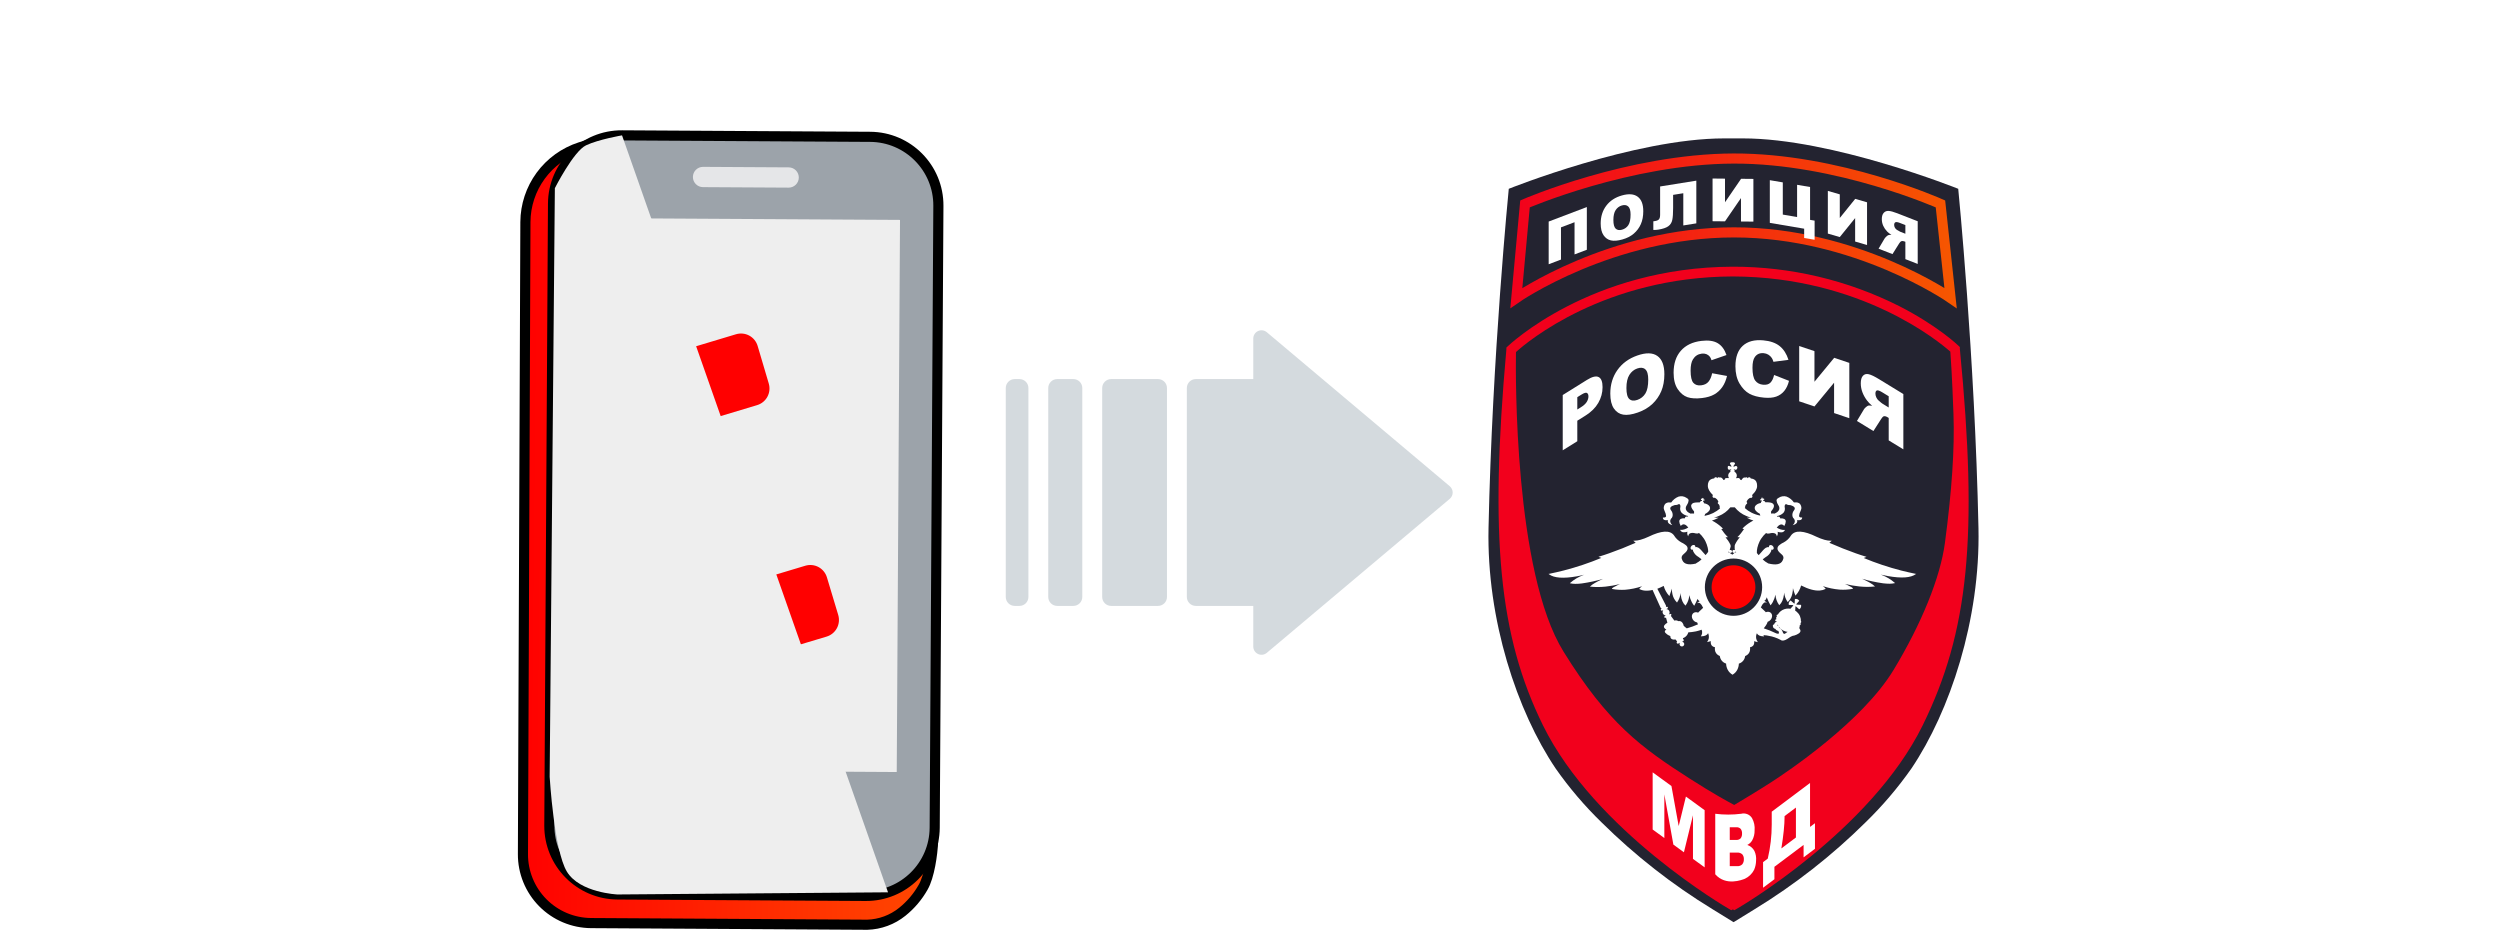 <svg width="741" height="276" viewBox="0 0 741 276" fill="none" xmlns="http://www.w3.org/2000/svg">
<path d="M741 0H0V276H741V0Z" fill="white"/>
<path d="M257.06 274.09L175.22 273.6C172.549 273.584 169.907 273.042 167.446 272.006C164.984 270.969 162.75 269.458 160.873 267.558C158.995 265.658 157.51 263.407 156.503 260.933C155.495 258.459 154.985 255.811 155 253.14L155.73 65.79C155.761 60.857 157.348 56.06 160.263 52.081C163.179 48.102 167.276 45.145 171.97 43.63L173.69 43.08L249.69 49.4C255.084 49.434 260.243 51.609 264.035 55.445C267.826 59.281 269.94 64.466 269.91 69.86L276.56 249.52C276.41 253.18 275.47 259.8 273.62 262.97C272.042 265.773 269.94 268.248 267.43 270.26C264.484 272.634 260.842 273.979 257.06 274.09V274.09Z" fill="url(#paint0_linear)" stroke="black" stroke-width="3" stroke-linecap="round" stroke-linejoin="round"/>
<path d="M257.919 40.557L184.38 40.121C173.147 40.054 163.986 49.106 163.92 60.34L162.826 244.656C162.759 255.89 171.812 265.05 183.045 265.117L256.584 265.553C267.817 265.62 276.977 256.567 277.044 245.334L278.138 61.017C278.204 49.784 269.152 40.624 257.919 40.557Z" fill="#9CA3AA" stroke="black" stroke-width="3" stroke-miterlimit="10"/>
<path d="M266.763 65.18L175.254 64.637L174.283 228.284L265.792 228.827L266.763 65.18Z" fill="#EEEEEE"/>
<path d="M219.9 256.66C225.506 256.66 230.05 252.116 230.05 246.51C230.05 240.904 225.506 236.36 219.9 236.36C214.295 236.36 209.75 240.904 209.75 246.51C209.75 252.116 214.295 256.66 219.9 256.66Z" fill="#E5E6E8"/>
<path d="M233.775 49.608L208.405 49.457C206.743 49.447 205.387 50.785 205.377 52.444C205.367 54.104 206.707 55.457 208.369 55.467L233.739 55.617C235.401 55.627 236.757 54.29 236.767 52.63C236.776 50.971 235.437 49.617 233.775 49.608Z" fill="#E5E6E8"/>
<path d="M210.62 124.22L224.41 120.08C225.718 119.687 226.815 118.791 227.462 117.589C228.109 116.387 228.252 114.977 227.86 113.67L224.56 102.52C224.367 101.873 224.048 101.271 223.621 100.747C223.195 100.224 222.669 99.789 222.075 99.469C221.481 99.149 220.829 98.948 220.158 98.88C219.486 98.811 218.807 98.876 218.16 99.07L205.72 102.81C202.078 103.91 198.947 106.272 196.889 109.471C194.831 112.671 193.981 116.5 194.49 120.27V120.27C197.499 142.384 203.933 163.895 213.56 184.03V184.03C215.212 187.46 218.032 190.189 221.514 191.727C224.996 193.265 228.913 193.51 232.56 192.42L245 188.69C246.308 188.297 247.405 187.401 248.052 186.199C248.699 184.997 248.842 183.587 248.45 182.28L245.1 171.13C244.907 170.483 244.588 169.881 244.161 169.357C243.735 168.834 243.21 168.399 242.615 168.079C242.021 167.759 241.369 167.558 240.697 167.49C240.026 167.421 239.347 167.486 238.7 167.68L224.91 171.82C218.328 156.557 213.533 140.584 210.62 124.22V124.22Z" fill="url(#paint1_linear)"/>
<path d="M586.42 156.52C585.34 105.64 580.42 55.96 580.42 55.96C580.42 55.96 543.18 41.01 516.56 41.02H511.07C484.43 41.02 447.2 55.96 447.2 55.96C447.2 55.96 442.28 105.64 441.2 156.52C440.62 183.68 449.68 210.87 461.1 227.79C465.133 233.541 469.7 238.898 474.74 243.79C484.65 253.59 495.664 262.208 507.56 269.47L513.32 273.02L513.84 273.33L514.35 273.02L520.11 269.47C532.006 262.196 543.019 253.568 552.93 243.76C557.964 238.865 562.528 233.508 566.56 227.76C577.94 210.87 587 183.68 586.42 156.52Z" fill="#232330"/>
<path d="M452.01 60.44L449.44 88.33C449.44 88.33 477.44 68.88 513.96 68.88C550.14 68.88 578.15 88.33 578.15 88.33L575.15 60.44C575.15 60.44 544.85 46.88 513.8 46.99C482.75 47.1 452.01 60.44 452.01 60.44Z" stroke="url(#paint2_linear)" stroke-width="3" stroke-miterlimit="10" stroke-linecap="round"/>
<path d="M470.341 74.025L466.693 75.411V65.863L462.674 67.39V76.938L459.027 78.324V65.668L470.341 61.369V74.025Z" fill="white"/>
<path d="M474.443 66.253C474.443 64.187 474.997 62.422 476.105 60.959C477.213 59.496 478.756 58.486 480.734 57.93C482.761 57.359 484.323 57.486 485.42 58.311C486.517 59.13 487.066 60.558 487.066 62.596C487.066 64.075 486.825 65.357 486.343 66.442C485.866 67.52 485.174 68.452 484.265 69.237C483.362 70.015 482.235 70.594 480.883 70.975C479.509 71.362 478.371 71.455 477.468 71.254C476.571 71.052 475.842 70.538 475.282 69.712C474.723 68.885 474.443 67.732 474.443 66.253ZM478.208 65.21C478.208 66.488 478.435 67.342 478.889 67.772C479.349 68.201 479.972 68.305 480.759 68.084C481.567 67.856 482.193 67.406 482.637 66.735C483.08 66.063 483.301 65.019 483.301 63.604C483.301 62.412 483.069 61.609 482.603 61.193C482.144 60.77 481.518 60.67 480.725 60.893C479.966 61.107 479.357 61.557 478.897 62.245C478.437 62.933 478.208 63.921 478.208 65.21Z" fill="white"/>
<path d="M502.791 66.203L498.929 66.823V57.275L495.912 57.759V61.652C495.912 63.252 495.827 64.443 495.656 65.224C495.491 65.999 495.099 66.611 494.48 67.061C493.866 67.511 492.872 67.846 491.496 68.067C491.076 68.134 490.593 68.165 490.047 68.161V65.597L490.627 65.504C491.15 65.42 491.519 65.246 491.735 64.981C491.951 64.71 492.059 64.264 492.059 63.643V55.269L502.791 53.548V66.203Z" fill="white"/>
<path d="M519.706 53.029V65.685L516.029 65.651V58.701L511.29 65.606L507.604 65.572V52.916L511.29 52.951V59.952L516.055 52.995L519.706 53.029Z" fill="white"/>
<path d="M537.851 71.068L534.753 70.542V67.788L524.574 66.059V53.404L528.421 54.057V63.605L532.659 64.325V54.777L536.506 55.43V65.168L537.851 65.396V71.068Z" fill="white"/>
<path d="M553.392 59.963V72.619L549.862 71.591V64.641L545.311 70.265L541.772 69.234V56.579L545.311 57.609V64.611L549.886 58.942L553.392 59.963Z" fill="white"/>
<path d="M568.41 78.236V65.58L562.338 63.212C561.212 62.773 560.351 62.541 559.756 62.516C559.161 62.491 558.681 62.689 558.316 63.111C557.952 63.527 557.77 64.138 557.77 64.944C557.77 65.646 557.909 66.307 558.188 66.928C558.467 67.543 558.85 68.104 559.338 68.611C559.649 68.934 560.075 69.267 560.617 69.611C560.182 69.597 559.866 69.629 559.668 69.707C559.534 69.758 559.338 69.903 559.081 70.142C558.829 70.384 558.66 70.58 558.574 70.73L556.812 73.712L560.93 75.318L562.877 72.21C563.123 71.805 563.343 71.566 563.536 71.492C563.799 71.398 564.097 71.417 564.429 71.546L564.751 71.672V76.808L568.41 78.236ZM564.751 69.281L563.215 68.681C563.048 68.617 562.727 68.434 562.249 68.132C562.008 67.987 561.81 67.777 561.654 67.503C561.504 67.232 561.429 66.958 561.429 66.681C561.429 66.273 561.55 66.006 561.791 65.882C562.032 65.757 562.485 65.825 563.15 66.084L564.751 66.708V69.281Z" fill="white"/>
<path d="M463.195 117.082L470.339 112.627C471.896 111.657 473.059 111.367 473.831 111.758C474.609 112.145 474.998 113.144 474.998 114.754C474.998 116.409 474.574 117.966 473.727 119.427C472.885 120.883 471.598 122.152 469.865 123.232L467.512 124.7V130.782L463.195 133.474V117.082ZM467.512 121.379L468.565 120.722C469.394 120.205 469.976 119.675 470.311 119.13C470.646 118.578 470.814 118.038 470.814 117.508C470.814 116.994 470.668 116.649 470.377 116.472C470.086 116.296 469.539 116.458 468.736 116.959L467.512 117.722V121.379Z" fill="white"/>
<path d="M477.292 116.67C477.292 113.994 477.995 111.664 479.402 109.679C480.809 107.694 482.767 106.261 485.278 105.38C487.853 104.476 489.836 104.514 491.229 105.494C492.621 106.466 493.318 108.271 493.318 110.91C493.318 112.826 493.012 114.506 492.4 115.951C491.795 117.386 490.916 118.649 489.762 119.739C488.616 120.82 487.184 121.662 485.468 122.264C483.724 122.877 482.279 123.09 481.132 122.903C479.993 122.715 479.068 122.107 478.357 121.082C477.647 120.057 477.292 118.586 477.292 116.67ZM482.071 115.015C482.071 116.67 482.359 117.758 482.936 118.278C483.52 118.796 484.311 118.88 485.31 118.529C486.337 118.169 487.132 117.536 487.694 116.63C488.257 115.724 488.538 114.355 488.538 112.521C488.538 110.978 488.243 109.956 487.652 109.455C487.068 108.944 486.274 108.866 485.268 109.219C484.304 109.557 483.531 110.19 482.947 111.118C482.363 112.046 482.071 113.345 482.071 115.015Z" fill="white"/>
<path d="M507.48 110.627L511.886 111.435C511.59 112.715 511.124 113.812 510.488 114.724C509.851 115.636 509.059 116.362 508.112 116.902C507.172 117.44 505.974 117.798 504.516 117.975C502.747 118.189 501.3 118.107 500.175 117.729C499.058 117.343 498.092 116.547 497.278 115.341C496.464 114.135 496.057 112.515 496.057 110.48C496.057 107.766 496.771 105.596 498.2 103.969C499.635 102.334 501.663 101.358 504.283 101.041C506.332 100.792 507.942 101.014 509.111 101.708C510.288 102.4 511.161 103.576 511.731 105.236L507.291 106.77C507.135 106.289 506.973 105.944 506.802 105.733C506.521 105.38 506.177 105.123 505.77 104.964C505.363 104.804 504.908 104.755 504.405 104.816C503.265 104.954 502.392 105.522 501.785 106.52C501.326 107.262 501.097 108.367 501.097 109.835C501.097 111.654 501.371 112.87 501.918 113.482C502.466 114.086 503.235 114.328 504.227 114.208C505.189 114.091 505.914 113.731 506.403 113.128C506.899 112.524 507.258 111.69 507.48 110.627Z" fill="white"/>
<path d="M525.84 111.141L530.261 112.88C529.964 114.099 529.497 115.096 528.858 115.874C528.22 116.651 527.425 117.21 526.475 117.549C525.532 117.889 524.329 117.993 522.867 117.862C521.092 117.702 519.641 117.314 518.512 116.698C517.391 116.075 516.422 115.075 515.606 113.697C514.789 112.319 514.381 110.612 514.381 108.577C514.381 105.864 515.097 103.845 516.53 102.52C517.97 101.189 520.005 100.641 522.633 100.878C524.689 101.063 526.304 101.626 527.477 102.566C528.658 103.507 529.534 104.868 530.105 106.649L525.651 107.244C525.495 106.73 525.332 106.35 525.161 106.104C524.879 105.691 524.533 105.361 524.125 105.116C523.717 104.87 523.26 104.725 522.755 104.68C521.612 104.577 520.736 104.96 520.127 105.83C519.667 106.474 519.437 107.53 519.437 108.999C519.437 110.818 519.711 112.091 520.261 112.819C520.81 113.539 521.582 113.944 522.577 114.034C523.542 114.121 524.27 113.914 524.76 113.414C525.257 112.915 525.617 112.157 525.84 111.141Z" fill="white"/>
<path d="M548.137 107.561V123.953L543.623 122.433V113.431L537.805 120.473L533.28 118.949V102.557L537.805 104.081V113.149L543.654 106.051L548.137 107.561Z" fill="white"/>
<path d="M564.153 133.188V116.795L556.951 112.39C555.616 111.573 554.595 111.083 553.89 110.919C553.184 110.756 552.615 110.907 552.182 111.373C551.75 111.832 551.534 112.583 551.534 113.626C551.534 114.536 551.699 115.423 552.03 116.289C552.36 117.147 552.815 117.958 553.394 118.722C553.762 119.209 554.268 119.734 554.91 120.299C554.395 120.185 554.02 120.157 553.785 120.214C553.626 120.251 553.394 120.396 553.088 120.649C552.789 120.906 552.589 121.123 552.487 121.299L550.399 124.773L555.282 127.761L557.59 124.164C557.883 123.694 558.144 123.432 558.373 123.379C558.684 123.316 559.037 123.405 559.431 123.646L559.813 123.88V130.533L564.153 133.188ZM559.813 120.782L557.991 119.668C557.794 119.547 557.412 119.239 556.846 118.744C556.56 118.502 556.325 118.186 556.141 117.798C555.963 117.413 555.873 117.042 555.873 116.684C555.873 116.155 556.017 115.836 556.303 115.728C556.589 115.619 557.126 115.806 557.915 116.289L559.813 117.45V120.782Z" fill="white"/>
<path d="M580.9 103.4V102.86L580.52 102.5C580.27 102.26 574.29 96.56 563.02 90.78C547.684 83.04 530.739 79.022 513.56 79.05C471.37 79.2 447.11 102.43 446.87 102.66L446.49 103.03V103.57C441.49 159.28 444.29 188.44 457.34 215C472.76 246.39 512.06 269.17 512.46 269.39L513.15 269.79L513.61 269.54L514.07 269.78L514.75 269.39C515.15 269.17 554.45 246.39 569.88 215C583.56 187.17 586.32 159.01 580.9 103.4ZM578.08 104.23C578.22 106.01 578.62 111.8 579.01 122.77C579.38 132.89 578.54 145.38 576.47 160.96C575.11 171.12 569.57 184.83 561.25 198.58C551.93 213.99 529.44 228.98 525.02 231.83C520.6 234.68 515.76 237.54 514.02 238.59C512.35 237.71 507.69 235.18 500.93 230.84C486.36 221.53 476.56 214.33 463.44 193.16C448.77 169.55 449.22 110.97 449.33 104.35C452.62 101.35 475.58 82.07 513.58 81.94C551.72 82.07 574.87 101.38 578.08 104.23Z" fill="url(#paint3_linear)"/>
<path d="M489.846 228.919L495.415 232.976L497.564 244.852L499.704 236.1L505.254 240.142V257.089L501.797 254.571V241.647L499.115 252.618L495.985 250.338L493.313 235.467V248.391L489.846 245.866V228.919Z" fill="white"/>
<path d="M567.863 170.1C567.141 169.959 566.419 169.813 565.697 169.629C564.975 169.445 564.253 169.295 563.526 169.111C559.734 168.133 556.015 166.89 552.398 165.389C552.62 165.314 552.837 165.224 553.054 165.13L553.238 165.031L553.049 164.989C552.549 164.833 552.049 164.669 551.558 164.518L550.053 164.004C547.509 163.1 544.89 162.063 542.214 160.89C542.411 160.745 542.599 160.588 542.776 160.419L542.917 160.254L542.724 160.283C542.072 160.276 541.424 160.181 540.798 160C539.988 159.77 539.199 159.472 538.439 159.11C534.585 157.225 532.068 157.078 530.888 158.667C530.356 159.558 529.593 160.289 528.679 160.782C528.494 160.858 528.314 160.948 528.141 161.051C527.964 161.153 527.795 161.27 527.636 161.399C527.502 161.481 527.375 161.576 527.259 161.682C527.031 161.879 526.882 162.152 526.839 162.45C526.815 162.756 526.902 163.06 527.084 163.307C527.717 164.292 529.184 164.574 528.392 166.091C527.863 167.293 526.428 167.589 524.073 166.996L524.031 166.958C523.975 166.912 523.915 166.871 523.852 166.836C523.473 166.639 523.121 166.395 522.804 166.11L522.615 165.931L522.469 165.785C522.744 165.541 523.037 165.319 523.347 165.121C524.04 164.748 524.595 164.161 524.928 163.448V163.448C524.978 163.369 525.008 163.278 525.015 163.185C525.021 163.091 525.004 162.997 524.965 162.911C525.091 162.957 525.226 162.968 525.357 162.944C525.404 162.934 525.45 162.918 525.494 162.897C525.534 162.874 525.571 162.846 525.602 162.812C525.659 162.75 525.7 162.674 525.721 162.592C525.743 162.51 525.744 162.424 525.725 162.341C525.688 162.142 525.587 161.961 525.437 161.823C525.342 161.722 525.223 161.646 525.092 161.6C524.96 161.554 524.82 161.54 524.682 161.559L524.545 161.607C524.504 161.63 524.467 161.66 524.437 161.696C524.372 161.77 524.327 161.86 524.307 161.957C524.287 162.053 524.293 162.153 524.324 162.247C524.182 162.106 524.026 162.148 523.852 162.195C523.815 162.203 523.779 162.212 523.743 162.224C523.191 162.341 522.625 163.01 522.063 163.675C521.814 163.982 521.549 164.276 521.27 164.556C521.075 164.354 520.895 164.138 520.732 163.91C520.71 163.381 520.761 162.852 520.883 162.337C521.042 161.669 521.275 161.021 521.577 160.405C521.638 160.278 521.709 160.151 521.789 160.019C521.87 159.887 521.94 159.769 522.021 159.647C522.427 159.031 522.913 158.47 523.465 157.979C523.603 158.101 523.781 158.166 523.965 158.163C524.3 158.16 524.633 158.106 524.951 158.003C525.33 157.923 525.724 157.956 526.084 158.097C526.219 158.162 526.337 158.258 526.428 158.377C526.52 158.495 526.583 158.633 526.612 158.78L526.669 159.006L526.759 158.789C526.856 158.613 526.917 158.42 526.937 158.22C526.957 158.02 526.937 157.818 526.877 157.626C527.271 157.765 527.691 157.819 528.108 157.786C528.294 157.77 528.472 157.707 528.627 157.604C528.782 157.501 528.909 157.361 528.996 157.197L529.09 157.028L528.925 157.084C528.528 157.096 528.132 157.039 527.754 156.914C527.356 156.778 526.976 156.595 526.622 156.368C526.751 156.255 526.871 156.132 526.98 156.001C527.219 155.708 527.553 155.509 527.924 155.44C528.086 155.434 528.247 155.466 528.394 155.534C528.541 155.602 528.669 155.704 528.769 155.831L528.821 155.958L528.901 155.812C529.141 155.434 529.279 155.001 529.302 154.554C529.305 154.393 529.259 154.235 529.171 154.1C529.082 153.964 528.956 153.859 528.807 153.796C528.445 153.643 528.047 153.597 527.66 153.664C527.664 153.568 527.64 153.472 527.592 153.389C527.543 153.305 527.472 153.237 527.386 153.193C527.171 153.1 526.931 153.078 526.702 153.132C526.702 153.075 526.702 153.014 526.702 152.962C527.412 152.846 528.07 152.517 528.59 152.02C528.787 151.799 528.927 151.533 528.997 151.246C529.067 150.958 529.065 150.658 528.991 150.371C528.941 150.158 528.954 149.936 529.029 149.73C529.097 149.58 529.22 149.462 529.373 149.401C529.59 149.536 529.83 149.63 530.081 149.679C530.168 149.695 530.257 149.704 530.345 149.707C530.429 149.712 530.512 149.712 530.595 149.707C531.895 150.055 532.277 150.578 531.742 151.276C531.557 151.498 531.42 151.757 531.339 152.035C531.258 152.313 531.234 152.604 531.27 152.891C531.288 152.996 531.315 153.098 531.35 153.198C531.39 153.299 531.436 153.398 531.487 153.494C531.629 153.611 531.746 153.754 531.832 153.915C531.918 154.077 531.971 154.254 531.988 154.437C531.979 154.823 531.82 155.192 531.544 155.464L531.355 155.68L531.624 155.586C531.738 155.547 531.85 155.501 531.959 155.449C532.228 155.341 532.459 155.153 532.62 154.912C532.68 154.8 532.715 154.676 532.721 154.549C532.728 154.422 532.706 154.295 532.658 154.177V154.177C532.711 154.182 532.765 154.182 532.818 154.177C533.122 154.233 533.434 154.207 533.724 154.102C533.836 154.055 533.934 153.981 534.009 153.886C534.084 153.792 534.134 153.679 534.154 153.56C534.156 153.534 534.156 153.507 534.154 153.48V153.386H534.059H533.814C533.413 153.348 533.262 153.169 533.243 152.915C533.282 152.454 533.412 152.006 533.625 151.596C533.766 151.305 533.869 150.998 533.932 150.682C533.96 150.178 533.791 149.683 533.46 149.302C533.277 149.146 533.062 149.032 532.831 148.966C532.6 148.9 532.357 148.885 532.12 148.92H531.714C531.178 148.144 530.424 147.542 529.548 147.191C529.168 147.073 528.767 147.04 528.373 147.095C527.979 147.15 527.602 147.29 527.268 147.507C527.177 147.55 527.093 147.605 527.018 147.672C526.876 147.73 526.757 147.832 526.676 147.962C526.596 148.092 526.558 148.245 526.57 148.397C526.624 148.842 526.786 149.267 527.042 149.636C527.117 149.752 527.186 149.871 527.249 149.994C527.417 150.314 527.452 150.686 527.349 151.031C527.191 151.396 526.922 151.703 526.579 151.907C526.395 152.03 526.201 152.139 525.999 152.232C525.704 152.185 525.404 152.177 525.107 152.208H524.942C524.947 152.131 524.947 152.054 524.942 151.978C524.942 151.864 524.942 151.737 524.942 151.591C525.136 151.368 525.314 151.132 525.475 150.885C525.661 150.618 525.776 150.308 525.81 149.985C525.817 149.857 525.794 149.729 525.743 149.612C525.692 149.494 525.615 149.39 525.518 149.306C525.47 149.262 525.418 149.225 525.362 149.193C525.301 149.151 525.236 149.114 525.168 149.085C525.091 149.054 525.012 149.027 524.932 149.005L524.847 148.981C524.711 148.953 524.564 148.925 524.404 148.906C524.021 148.867 523.636 148.858 523.252 148.878C523.219 148.78 523.165 148.692 523.092 148.619C523.031 148.556 522.957 148.506 522.876 148.473C522.795 148.44 522.708 148.424 522.62 148.426L522.568 148.209L522.846 148.143H522.922V148.063L522.87 147.832V147.752H522.795L522.488 147.851L522.422 147.573V147.497H522.346L522.11 147.549H522.035V147.625L522.096 147.898L521.822 147.964H521.747V148.039L521.799 148.275V148.35H521.879L522.153 148.289L522.205 148.529C522.166 148.552 522.131 148.581 522.101 148.614C522.039 148.676 521.99 148.749 521.957 148.83C521.923 148.911 521.907 148.998 521.907 149.085C521.57 149.132 521.243 149.236 520.94 149.391C520.775 149.473 520.624 149.58 520.492 149.707V149.707C520.429 149.766 520.372 149.83 520.322 149.9C520.264 149.974 520.214 150.053 520.171 150.136C520.1 150.323 520.078 150.525 520.106 150.724C520.134 150.922 520.212 151.11 520.331 151.271C520.66 151.692 521.086 152.028 521.572 152.251L521.596 152.321L521.634 152.411C521.681 152.552 521.728 152.689 521.761 152.816H521.714C520.841 152.652 519.995 152.37 519.198 151.978C518.448 151.606 517.754 151.13 517.136 150.564C517.197 150.51 517.246 150.442 517.278 150.366C517.306 150.294 517.306 150.213 517.278 150.14V150.206C517.28 150.192 517.28 150.178 517.278 150.164C517.273 150.113 517.265 150.063 517.254 150.013C517.317 149.951 517.366 149.875 517.396 149.792C517.396 149.754 517.396 149.726 517.419 149.693C517.463 149.626 517.512 149.563 517.566 149.504C517.566 149.504 517.566 149.504 517.589 149.481C517.943 149.222 517.971 149.01 517.674 148.807C517.737 148.55 517.86 148.311 518.033 148.11C518.067 148.063 518.107 148.02 518.151 147.983C518.329 147.806 518.533 147.657 518.755 147.54C518.816 147.578 518.886 147.597 518.958 147.596C519.021 147.596 519.083 147.582 519.14 147.557C519.198 147.532 519.25 147.496 519.293 147.45C519.382 147.356 519.431 147.231 519.43 147.102C519.431 147.038 519.42 146.975 519.397 146.916C519.373 146.857 519.338 146.803 519.293 146.758V146.758C519.577 146.487 519.84 146.196 520.081 145.886C520.331 145.566 520.528 145.208 520.666 144.826C520.711 144.705 520.746 144.581 520.77 144.454C520.792 144.335 520.805 144.213 520.808 144.092V144.092C520.841 143.069 520.51 142.396 519.817 142.052C519.676 141.985 519.529 141.931 519.378 141.892C519.222 141.855 519.065 141.83 518.906 141.816C518.906 141.816 518.906 141.793 518.906 141.783C518.872 141.669 518.796 141.571 518.694 141.51C518.58 141.461 518.454 141.451 518.335 141.482C518.291 141.488 518.248 141.5 518.207 141.519C518.189 141.524 518.174 141.536 518.165 141.552L518.028 141.769C518.007 141.704 517.972 141.644 517.924 141.595C517.883 141.554 517.835 141.522 517.781 141.5C517.728 141.478 517.671 141.467 517.613 141.468C517.508 141.467 517.405 141.503 517.325 141.571C517.296 141.553 517.264 141.542 517.231 141.538C517.123 141.511 517.01 141.513 516.903 141.544C516.796 141.574 516.699 141.633 516.622 141.713C516.433 141.887 516.274 142.091 516.15 142.316C515.971 142.221 515.593 142.174 515.768 141.981C515.248 141.453 515.178 141.76 514.531 141.736C514.642 141.591 514.72 141.424 514.761 141.247C514.801 141.069 514.803 140.885 514.767 140.706C514.73 140.528 514.655 140.359 514.548 140.212C514.441 140.064 514.303 139.942 514.144 139.852H514.121C513.984 139.781 514.319 139.569 514.055 139.296C513.583 138.825 513.984 139.145 514.333 139.23C515.14 139.437 515.343 137.473 513.861 138.363C513.573 137.93 514.607 137.562 514.125 137.134C513.94 137.016 513.717 136.974 513.502 137.016C513.287 136.98 513.066 137.022 512.879 137.134C512.554 137.421 512.964 137.732 513.087 137.953C513.663 139.013 512.011 137.317 512.101 138.594C512.101 139.437 512.691 139.305 513.219 138.98C513.068 139.239 512.629 139.498 512.95 139.824C512.785 139.906 512.639 140.023 512.523 140.167C512.407 140.311 512.324 140.478 512.279 140.657C512.234 140.836 512.229 141.023 512.263 141.204C512.297 141.386 512.371 141.558 512.478 141.708C512.478 141.708 510.926 141.59 511.332 142.061L510.86 142.301C510.734 142.078 510.575 141.874 510.388 141.698C510.311 141.618 510.214 141.559 510.107 141.528C510 141.496 509.887 141.494 509.779 141.519L509.685 141.557C509.605 141.487 509.503 141.449 509.397 141.449C509.338 141.449 509.281 141.46 509.227 141.483C509.174 141.505 509.125 141.539 509.085 141.581C509.034 141.627 508.998 141.688 508.981 141.755L508.844 141.538C508.835 141.521 508.82 141.508 508.802 141.501L508.675 141.468C508.555 141.438 508.429 141.447 508.316 141.496C508.264 141.524 508.219 141.563 508.183 141.609C508.146 141.655 508.119 141.708 508.104 141.764C508.104 141.764 508.104 141.788 508.104 141.802C507.945 141.819 507.787 141.844 507.632 141.877C507.481 141.917 507.334 141.971 507.193 142.038C506.499 142.377 506.173 143.055 506.202 144.073C506.206 144.195 506.221 144.316 506.244 144.435C506.268 144.56 506.302 144.683 506.343 144.803C506.486 145.183 506.683 145.54 506.928 145.863C507.168 146.175 507.432 146.468 507.717 146.739C507.631 146.833 507.584 146.956 507.584 147.083C507.584 147.21 507.631 147.333 507.717 147.427C507.758 147.474 507.81 147.512 507.868 147.537C507.926 147.562 507.989 147.574 508.052 147.573C508.124 147.575 508.196 147.557 508.259 147.521C508.479 147.641 508.682 147.788 508.863 147.959L508.981 148.091C509.152 148.293 509.273 148.531 509.335 148.788C509.038 148.981 509.062 149.208 509.42 149.462L509.444 149.485C509.496 149.544 509.545 149.605 509.59 149.669C509.586 149.704 509.586 149.738 509.59 149.773C509.62 149.855 509.666 149.931 509.727 149.994C509.727 150.041 509.727 150.093 509.703 150.145C509.68 150.197 509.703 150.173 509.703 150.187V150.22C509.688 150.257 509.68 150.296 509.68 150.336C509.68 150.375 509.688 150.415 509.703 150.451C509.734 150.527 509.783 150.595 509.845 150.649C509.229 151.214 508.536 151.69 507.787 152.062C506.989 152.453 506.141 152.735 505.267 152.901H505.22C505.263 152.774 505.3 152.637 505.348 152.496L505.385 152.401V152.331C505.871 152.109 506.296 151.775 506.626 151.356C506.747 151.194 506.824 151.005 506.852 150.806C506.88 150.607 506.858 150.404 506.787 150.216V150.216C506.744 150.134 506.695 150.055 506.641 149.98C506.588 149.913 506.531 149.848 506.471 149.787V149.787C506.34 149.658 506.19 149.55 506.027 149.467C505.72 149.317 505.392 149.216 505.055 149.165C505.053 148.989 504.984 148.821 504.861 148.694C504.829 148.662 504.795 148.632 504.758 148.605L504.81 148.364L505.088 148.43H505.163V148.355L505.215 148.119V148.044H505.14L504.866 147.978L504.928 147.705V147.629H504.852L504.616 147.578H504.541V147.653L504.555 147.851L504.276 147.785H504.201V147.86L504.149 148.096V148.171H504.229L504.503 148.237L504.451 148.454C504.274 148.454 504.105 148.523 503.979 148.647C503.905 148.717 503.85 148.804 503.819 148.901C503.433 148.883 503.046 148.894 502.662 148.934V148.934C502.512 148.946 502.364 148.971 502.219 149.01V149.01H502.134C502.053 149.031 501.975 149.058 501.898 149.09C501.829 149.117 501.764 149.154 501.704 149.198C501.649 149.23 501.597 149.266 501.549 149.306C501.451 149.39 501.374 149.496 501.323 149.614C501.272 149.733 501.249 149.861 501.256 149.99C501.292 150.312 501.407 150.621 501.591 150.889C501.751 151.136 501.929 151.371 502.124 151.591C502.124 151.733 502.124 151.864 502.124 151.978C502.124 152.091 502.124 152.142 502.124 152.213H501.959C501.662 152.188 501.363 152.196 501.067 152.237C500.866 152.144 500.672 152.037 500.487 151.916C500.14 151.715 499.87 151.405 499.717 151.035C499.665 150.865 499.646 150.685 499.664 150.507C499.681 150.329 499.733 150.157 499.817 149.999C499.879 149.876 499.948 149.756 500.024 149.641C500.286 149.277 500.448 148.852 500.496 148.407C500.508 148.254 500.472 148.101 500.391 147.971C500.31 147.84 500.19 147.739 500.048 147.681C499.972 147.616 499.888 147.56 499.798 147.516C499.464 147.3 499.087 147.159 498.693 147.104C498.299 147.05 497.898 147.083 497.518 147.201C496.639 147.547 495.884 148.15 495.352 148.93H494.946C494.709 148.894 494.466 148.909 494.235 148.975C494.004 149.041 493.789 149.156 493.606 149.311C493.44 149.498 493.313 149.716 493.232 149.952C493.151 150.188 493.118 150.438 493.134 150.687C493.197 151.003 493.3 151.31 493.441 151.601C493.653 152.012 493.782 152.459 493.823 152.92C493.823 153.174 493.658 153.358 493.252 153.391H493.229C493.145 153.4 493.062 153.4 492.978 153.391H492.884V153.485C492.886 153.51 492.886 153.535 492.884 153.56C492.902 153.681 492.952 153.794 493.027 153.89C493.102 153.986 493.201 154.06 493.313 154.107C493.603 154.212 493.916 154.238 494.22 154.182C494.274 154.179 494.327 154.171 494.38 154.159V154.159C494.334 154.276 494.313 154.402 494.32 154.528C494.326 154.654 494.36 154.777 494.418 154.889C494.574 155.136 494.805 155.326 495.079 155.431C495.187 155.482 495.299 155.526 495.414 155.562L495.683 155.657L495.494 155.44C495.221 155.168 495.062 154.802 495.05 154.418C495.087 154.051 495.267 153.712 495.55 153.476C495.602 153.379 495.648 153.28 495.687 153.179C495.723 153.079 495.75 152.977 495.768 152.873C495.804 152.585 495.781 152.294 495.7 152.016C495.619 151.738 495.481 151.479 495.296 151.257C494.764 150.56 495.146 150.035 496.442 149.683C496.526 149.691 496.609 149.691 496.692 149.683C496.781 149.681 496.87 149.671 496.957 149.655C497.208 149.608 497.448 149.513 497.665 149.377C497.818 149.439 497.941 149.557 498.009 149.707C498.081 149.911 498.095 150.132 498.047 150.343C497.971 150.63 497.968 150.932 498.038 151.22C498.108 151.509 498.249 151.776 498.448 151.996C498.966 152.495 499.625 152.824 500.336 152.939C500.331 152.995 500.331 153.052 500.336 153.108C500.107 153.056 499.868 153.076 499.651 153.165C499.566 153.21 499.495 153.278 499.447 153.361C499.398 153.444 499.374 153.539 499.378 153.636C498.99 153.57 498.592 153.618 498.231 153.772V153.772C498.082 153.835 497.955 153.941 497.867 154.076C497.779 154.211 497.733 154.37 497.735 154.531C497.757 154.978 497.895 155.411 498.137 155.789L498.217 155.935L498.269 155.807C498.369 155.681 498.498 155.579 498.644 155.51C498.791 155.441 498.952 155.408 499.113 155.412C499.485 155.483 499.819 155.683 500.057 155.977C500.166 156.11 500.286 156.233 500.416 156.344C500.064 156.575 499.683 156.758 499.283 156.891C498.907 157.017 498.51 157.075 498.113 157.061L497.948 156.999L498.042 157.169C498.128 157.334 498.255 157.475 498.41 157.579C498.565 157.682 498.744 157.746 498.929 157.762C499.347 157.801 499.768 157.745 500.161 157.598C500.101 157.79 500.081 157.993 500.101 158.194C500.121 158.394 500.182 158.589 500.279 158.766L500.369 158.983L500.425 158.752C500.455 158.606 500.519 158.469 500.61 158.351C500.702 158.233 500.82 158.138 500.954 158.073C501.315 157.934 501.708 157.902 502.087 157.979C502.405 158.083 502.738 158.137 503.073 158.139C503.257 158.144 503.436 158.079 503.573 157.956C504.129 158.447 504.618 159.009 505.027 159.628L505.258 160.005C505.336 160.13 505.407 160.258 505.47 160.391C505.773 161.005 506.006 161.652 506.164 162.318C506.257 162.709 506.307 163.108 506.315 163.51C506.244 163.632 506.169 163.755 506.088 163.872C505.922 164.106 505.737 164.327 505.536 164.532C505.257 164.254 504.992 163.961 504.743 163.656C504.182 162.987 503.611 162.318 503.063 162.2C503.026 162.196 502.99 162.186 502.955 162.172C502.776 162.125 502.615 162.087 502.483 162.224C502.514 162.13 502.521 162.03 502.501 161.933C502.481 161.836 502.436 161.746 502.37 161.672C502.337 161.64 502.3 161.612 502.261 161.588C502.219 161.563 502.173 161.547 502.124 161.541C501.986 161.52 501.846 161.533 501.714 161.579C501.583 161.625 501.464 161.703 501.369 161.804C501.221 161.94 501.12 162.12 501.081 162.318C501.063 162.4 501.065 162.486 501.086 162.568C501.107 162.65 501.148 162.726 501.204 162.789C501.236 162.824 501.272 162.854 501.313 162.878C501.355 162.903 501.401 162.919 501.449 162.926C501.581 162.955 501.718 162.942 501.841 162.888C501.733 163.053 501.803 163.236 501.879 163.43C502.215 164.139 502.769 164.723 503.46 165.097C503.768 165.299 504.062 165.522 504.338 165.766C504.29 165.818 504.239 165.865 504.191 165.912C504.144 165.959 504.069 166.035 504.003 166.087C503.685 166.372 503.333 166.617 502.955 166.817V166.817L502.776 166.939L502.653 167.048C500.487 167.542 499.151 167.212 498.656 166.072C497.863 164.556 499.331 164.273 499.963 163.288C500.143 163.042 500.23 162.74 500.208 162.436C500.166 162.137 500.017 161.864 499.788 161.668C499.671 161.562 499.544 161.465 499.411 161.38C499.247 161.253 499.074 161.14 498.892 161.041C498.719 160.938 498.539 160.847 498.354 160.768C497.441 160.273 496.678 159.543 496.145 158.653C494.965 157.083 492.448 157.232 488.594 159.1C487.833 159.461 487.044 159.759 486.235 159.991C485.609 160.172 484.961 160.266 484.309 160.269L484.116 160.24L484.257 160.405C484.434 160.574 484.622 160.731 484.819 160.876C482.145 162.054 479.532 163.09 476.98 163.985C476.475 164.169 475.97 164.339 475.475 164.499C474.979 164.659 474.489 164.829 473.984 164.97L473.795 165.008L473.979 165.111C474.196 165.201 474.413 165.29 474.635 165.366C471.018 166.866 467.299 168.11 463.507 169.087C462.775 169.276 462.053 169.45 461.336 169.61C460.619 169.77 459.892 169.921 459.17 170.081L459 170.105L459.132 170.218C460.617 171.327 463.361 171.529 467.362 170.826C468.051 170.698 468.778 170.552 469.547 170.355L469.26 170.468C467.849 170.994 466.546 171.771 465.413 172.762L465.31 172.861L465.451 172.898C465.935 173.005 466.428 173.057 466.924 173.054C467.577 173.058 468.23 173.016 468.877 172.927C470.985 172.627 473.068 172.179 475.111 171.584C473.205 172.441 471.957 173.17 471.369 173.77L471.256 173.883H471.412C472.134 173.964 472.86 174.002 473.587 173.996C474.337 173.996 475.111 173.949 475.914 173.869C477.345 173.714 478.764 173.464 480.161 173.12L479.514 173.407C478.377 173.93 477.792 174.298 477.783 174.5V174.571H477.844C478.467 174.693 479.098 174.77 479.732 174.802C480.395 174.842 481.06 174.842 481.723 174.802C483.422 174.658 485.097 174.308 486.711 173.761C486.413 173.968 486.143 174.213 485.909 174.491L485.848 174.561L485.933 174.604C486.177 174.736 486.437 174.839 486.707 174.91C486.985 174.99 487.272 175.04 487.561 175.061C488.32 175.116 489.084 175.048 489.821 174.858L492.181 180.082C492.212 180.149 492.257 180.208 492.312 180.257C492.367 180.305 492.432 180.342 492.502 180.365H492.573L492.473 180.412C492.39 180.454 492.321 180.52 492.275 180.601C492.257 180.639 492.247 180.681 492.247 180.723C492.247 180.766 492.257 180.807 492.275 180.846C492.295 180.884 492.324 180.916 492.359 180.941C492.395 180.966 492.436 180.981 492.478 180.987C492.57 181.005 492.665 180.99 492.747 180.945L492.993 180.832C492.934 180.914 492.885 181.002 492.846 181.095C492.797 181.219 492.776 181.352 492.782 181.486C492.789 181.619 492.823 181.749 492.884 181.868C492.941 181.988 493.023 182.096 493.124 182.183C493.224 182.271 493.342 182.337 493.469 182.377C493.566 182.406 493.666 182.423 493.767 182.428L493.521 182.546C493.438 182.588 493.369 182.654 493.323 182.735C493.3 182.771 493.287 182.813 493.285 182.856C493.283 182.898 493.292 182.941 493.311 182.98C493.33 183.018 493.358 183.051 493.393 183.076C493.428 183.101 493.469 183.116 493.512 183.121C493.604 183.139 493.699 183.124 493.781 183.079H493.809L494.102 184.167L494.168 184.393L494.22 184.577C493.86 184.758 493.548 185.021 493.309 185.345C493.237 185.453 493.195 185.578 493.186 185.707C493.181 185.833 493.214 185.958 493.28 186.065C493.421 186.279 493.613 186.456 493.837 186.579C493.864 186.6 493.892 186.619 493.922 186.635C493.587 186.786 493.45 186.97 493.45 187.205C493.45 187.441 493.715 187.728 494.158 188.049C494.456 188.244 494.772 188.41 495.102 188.543C495.08 188.69 495.095 188.84 495.145 188.98C495.195 189.119 495.28 189.245 495.39 189.344C495.682 189.537 496.036 189.613 496.381 189.556H496.664C496.766 189.721 496.879 189.879 497.004 190.027L497.079 190.117C497.079 190.117 497.079 190.14 497.108 190.15C497.051 190.191 497.009 190.249 496.985 190.314C496.95 190.404 496.95 190.503 496.985 190.592C497.007 190.634 497.037 190.672 497.073 190.702C497.11 190.732 497.152 190.754 497.197 190.767C497.291 190.796 497.393 190.788 497.481 190.743L497.953 190.508C497.881 190.607 497.837 190.723 497.825 190.844C497.813 190.966 497.833 191.089 497.884 191.2C497.934 191.311 498.014 191.407 498.113 191.478C498.213 191.548 498.33 191.591 498.452 191.603C498.574 191.614 498.697 191.592 498.808 191.541C498.918 191.489 499.014 191.409 499.084 191.309C499.154 191.209 499.196 191.092 499.206 190.97C499.217 190.849 499.194 190.726 499.142 190.616C499.086 190.503 499.002 190.406 498.896 190.337C498.791 190.267 498.669 190.227 498.542 190.22L498.844 190.074C498.931 190.031 499.001 189.959 499.043 189.872C499.061 189.828 499.071 189.78 499.071 189.733C499.071 189.685 499.061 189.638 499.043 189.594C499.023 189.553 498.995 189.517 498.961 189.488C498.927 189.459 498.887 189.437 498.844 189.424C498.844 189.335 498.844 189.25 498.821 189.156C498.925 189.113 499.028 189.071 499.118 189.024C499.226 188.975 499.328 188.917 499.425 188.849C499.917 188.516 500.268 188.013 500.411 187.436C501.113 187.39 501.811 187.302 502.502 187.172V187.172C502.639 187.144 502.771 187.121 502.908 187.083C503.403 186.972 503.888 186.824 504.361 186.64C504.503 186.976 504.55 187.344 504.498 187.705C504.475 187.836 504.44 187.966 504.394 188.091C504.343 188.227 504.28 188.357 504.205 188.482L504.135 188.604H504.276C505.31 188.581 505.975 188.279 506.282 187.686C506.511 188.192 506.572 188.758 506.457 189.302C506.424 189.451 506.375 189.596 506.31 189.735C506.245 189.883 506.168 190.024 506.079 190.159L505.975 190.314L506.159 190.277C506.479 190.216 506.794 190.136 507.103 190.037C507.013 190.439 507.075 190.86 507.278 191.219C507.398 191.387 507.552 191.528 507.73 191.633C507.908 191.739 508.106 191.806 508.311 191.831C508.269 192.122 508.269 192.417 508.311 192.708C508.354 193.02 508.467 193.318 508.642 193.58C508.817 193.842 509.049 194.061 509.321 194.22C509.459 194.307 509.604 194.381 509.755 194.441C509.81 194.956 510.016 195.443 510.346 195.842C510.677 196.241 511.118 196.534 511.615 196.684C511.632 197.32 511.794 197.945 512.087 198.511C512.24 198.804 512.434 199.074 512.662 199.312C512.901 199.561 513.171 199.777 513.465 199.958H513.507V200L513.545 199.976C513.84 199.796 514.111 199.579 514.352 199.331C514.58 199.09 514.773 198.819 514.928 198.525C515.22 197.959 515.382 197.335 515.399 196.698C515.895 196.548 516.336 196.256 516.667 195.858C516.997 195.46 517.203 194.974 517.259 194.46C517.409 194.397 517.554 194.323 517.693 194.239C517.966 194.081 518.199 193.862 518.374 193.6C518.549 193.338 518.662 193.039 518.703 192.726C518.741 192.434 518.741 192.138 518.703 191.846C518.907 191.819 519.104 191.751 519.282 191.647C519.46 191.543 519.614 191.403 519.736 191.238C519.939 190.879 520.002 190.457 519.911 190.055C520.22 190.156 520.535 190.236 520.855 190.296L521.034 190.329L520.935 190.178C520.846 190.043 520.767 189.901 520.699 189.754C520.639 189.613 520.59 189.469 520.553 189.32C520.438 188.777 520.501 188.21 520.732 187.705C521.03 188.289 521.7 188.6 522.738 188.623H522.879L522.809 188.501C522.758 188.417 522.713 188.33 522.672 188.242H522.714C522.997 188.27 523.266 188.298 523.535 188.341H523.635C524.14 188.416 524.64 188.516 525.135 188.642C525.442 188.717 525.735 188.812 526.022 188.906C526.619 189.106 527.196 189.357 527.75 189.655C527.826 189.716 527.91 189.766 528 189.806C528.095 189.84 528.196 189.861 528.297 189.867C528.816 189.914 529.505 189.617 530.355 188.991C530.43 188.934 530.51 188.882 530.586 188.835L530.808 188.703C531.134 188.511 531.498 188.393 531.874 188.355C532.345 188.214 532.791 188.001 533.196 187.724C533.371 187.603 533.514 187.441 533.611 187.252C533.68 187.082 533.68 186.891 533.611 186.72C533.57 186.603 533.509 186.493 533.432 186.395C533.356 186.268 533.3 186.155 533.252 186.056H533.281C533.31 186.04 533.337 186.019 533.361 185.995C533.387 185.961 533.406 185.923 533.418 185.882C533.436 185.822 533.436 185.758 533.418 185.698C533.418 185.698 533.418 185.674 533.418 185.665C533.42 185.657 533.42 185.649 533.418 185.641V185.377L533.512 185.345C533.609 185.285 533.681 185.193 533.715 185.085C533.732 185.031 533.738 184.974 533.732 184.917C533.727 184.86 533.709 184.805 533.682 184.756C533.672 184.734 533.657 184.715 533.639 184.699L533.743 184.577L533.814 184.52C533.84 184.487 533.859 184.448 533.871 184.407C533.889 184.349 533.889 184.286 533.871 184.228V184.19C533.868 184.181 533.868 184.171 533.871 184.162C533.853 184.148 533.834 184.135 533.814 184.124H533.781C533.803 183.596 533.703 183.07 533.491 182.586C533.278 182.102 532.958 181.673 532.554 181.331V181.331C532.508 181.289 532.459 181.252 532.408 181.218C532.322 181.15 532.232 181.087 532.139 181.029C532.126 181.02 532.111 181.012 532.096 181.006L532.162 179.776L532.233 179.753C532.256 179.742 532.278 179.729 532.299 179.715L533.271 180.577H533.309C533.371 180.539 533.429 180.494 533.484 180.445C533.534 180.4 533.582 180.351 533.625 180.299C533.732 180.159 533.806 179.996 533.841 179.823C533.877 179.65 533.872 179.471 533.828 179.3C533.828 179.3 533.828 179.3 533.828 179.3C533.816 179.287 533.799 179.279 533.781 179.277L532.483 179.206C532.474 179.159 532.455 179.114 532.426 179.074L533.281 178.099C533.284 178.094 533.285 178.089 533.285 178.083C533.285 178.077 533.284 178.071 533.281 178.066C533.189 177.916 533.065 177.788 532.917 177.693C532.769 177.597 532.601 177.537 532.426 177.515C532.357 177.51 532.288 177.51 532.219 177.515L532.002 177.543L531.931 178.839C531.883 178.849 531.838 178.87 531.799 178.9L530.765 178H530.737H530.709C530.499 178.138 530.335 178.335 530.237 178.566C530.149 178.796 530.134 179.047 530.194 179.286V179.286L531.492 179.357C531.49 179.381 531.49 179.404 531.492 179.428C531.503 179.449 531.516 179.47 531.53 179.489L530.69 180.431H530.657C530.492 180.401 530.324 180.382 530.157 180.375C529.288 180.347 528.438 180.633 527.764 181.18C527.592 181.322 527.434 181.479 527.292 181.651C527.161 181.81 527.044 181.981 526.943 182.16C526.888 182.154 526.833 182.162 526.782 182.184H526.754H526.726C526.695 182.201 526.669 182.225 526.65 182.254C526.65 182.254 526.65 182.254 526.65 182.254C526.625 182.287 526.606 182.323 526.594 182.363C526.572 182.42 526.572 182.484 526.594 182.542C526.594 182.542 526.594 182.565 526.594 182.57C526.597 182.579 526.597 182.589 526.594 182.598C526.613 182.625 526.635 182.651 526.66 182.673V182.721C526.66 182.721 526.66 182.749 526.66 182.763V182.796C526.609 182.823 526.566 182.859 526.531 182.904C526.496 182.949 526.47 183 526.457 183.055C526.44 183.109 526.434 183.165 526.439 183.221C526.445 183.277 526.462 183.331 526.49 183.38L526.542 183.455L526.414 183.597C526.414 183.597 526.391 183.597 526.386 183.597H526.358H526.325C526.295 183.615 526.269 183.639 526.249 183.667C526.249 183.667 526.249 183.667 526.249 183.667C526.224 183.701 526.203 183.737 526.188 183.776C526.169 183.834 526.169 183.897 526.188 183.955C526.188 183.955 526.188 183.955 526.188 183.983C526.188 184.011 526.188 183.983 526.188 184.011C526.217 184.062 526.262 184.101 526.315 184.124H526.343H526.381L526.575 184.162C526.578 184.207 526.586 184.251 526.598 184.294C526.471 184.316 526.35 184.368 526.246 184.444C526.142 184.521 526.057 184.621 525.999 184.737C525.962 184.798 525.929 184.861 525.9 184.925C525.871 184.982 525.848 185.043 525.824 185.1C525.442 185.1 525.352 185.401 525.617 186.042L525.692 186.122L525.772 186.192C525.911 186.303 526.072 186.382 526.244 186.423C526.257 186.455 526.273 186.484 526.291 186.513L526.362 186.612C526.514 186.791 526.719 186.916 526.947 186.97H526.98C527.011 186.968 527.041 186.975 527.067 186.989C527.094 187.003 527.116 187.024 527.131 187.05C527.195 187.159 527.237 187.279 527.254 187.403C527.267 187.461 527.277 187.519 527.283 187.577C527.283 187.612 527.277 187.647 527.264 187.679C527.251 187.711 527.231 187.741 527.207 187.765C527.182 187.79 527.152 187.809 527.12 187.822C527.088 187.836 527.053 187.842 527.018 187.841C526.73 187.826 526.449 187.746 526.197 187.606C525.091 187.07 523.95 186.612 522.78 186.235C522.909 186.026 523.056 185.829 523.219 185.646V185.646C523.266 185.589 523.309 185.533 523.351 185.472C523.613 185.115 523.812 184.717 523.941 184.294C524.264 184.189 524.553 183.998 524.777 183.743C525.059 183.433 525.226 183.035 525.249 182.617C525.261 182.431 525.23 182.246 525.16 182.073C525.09 181.901 524.981 181.747 524.843 181.623C524.786 181.574 524.725 181.531 524.659 181.496C524.596 181.457 524.53 181.425 524.46 181.402C524.102 181.286 523.714 181.313 523.375 181.477C523.351 181.419 523.316 181.366 523.271 181.321L521.907 180.031C521.907 180.031 521.907 179.998 521.94 179.984C521.987 179.908 522.03 179.829 522.068 179.748C522.223 179.363 522.462 179.018 522.766 178.735C522.86 178.647 522.977 178.585 523.103 178.557C523.229 178.529 523.361 178.535 523.484 178.575L523.757 178.669L523.531 178.481C523.422 178.396 523.323 178.316 523.224 178.25C523.133 178.185 523.038 178.126 522.941 178.071C523.177 177.966 523.367 177.778 523.474 177.543C523.56 177.382 523.624 177.209 523.663 177.03C523.961 177.821 524.319 178.588 524.734 179.324L524.786 179.418L524.862 179.333C524.975 179.197 525.08 179.053 525.178 178.905C525.277 178.754 525.371 178.599 525.466 178.434C525.828 177.751 526.089 177.02 526.24 176.262C526.304 177.356 526.677 178.409 527.316 179.3L527.367 179.381L527.429 179.315C528.132 178.683 528.576 177.661 528.764 176.257C528.788 176.064 528.812 175.857 528.83 175.645C528.92 176.628 529.265 177.572 529.831 178.382L529.888 178.448L529.949 178.387C530.595 177.742 531.039 176.923 531.228 176.031C531.357 175.477 531.425 174.909 531.431 174.34C531.501 174.618 531.577 174.882 531.657 175.141C531.799 175.612 531.945 176.022 532.129 176.427L532.181 176.568L532.257 176.45C533.008 175.627 533.553 174.637 533.847 173.563V173.53C536.07 174.66 537.929 175.155 539.439 175.028C539.728 175.003 540.014 174.952 540.293 174.877C540.561 174.8 540.82 174.697 541.067 174.571L541.152 174.524L541.091 174.453C540.858 174.176 540.588 173.932 540.289 173.728C541.903 174.274 543.578 174.622 545.277 174.764C545.94 174.806 546.605 174.806 547.268 174.764C547.902 174.726 548.533 174.648 549.156 174.528H549.217V174.458C549.217 174.25 548.623 173.888 547.486 173.36C547.292 173.271 547.075 173.172 546.839 173.073C548.235 173.422 549.655 173.672 551.086 173.822C551.889 173.907 552.663 173.944 553.413 173.954C554.14 173.955 554.866 173.917 555.588 173.841H555.744L555.631 173.732C555.046 173.134 553.795 172.399 551.889 171.546C553.933 172.139 556.016 172.587 558.123 172.889C558.771 172.971 559.423 173.013 560.076 173.016C560.572 173.019 561.066 172.965 561.549 172.856L561.69 172.823L561.587 172.724C560.452 171.735 559.149 170.957 557.74 170.425L557.453 170.312C558.217 170.491 558.944 170.637 559.638 170.76C563.639 171.463 566.383 171.262 567.868 170.157L568 170.039L567.863 170.1ZM499.963 186.244C499.916 186.207 499.869 186.178 499.826 186.15C499.784 186.122 499.727 186.079 499.68 186.037C499.456 185.872 499.245 185.691 499.047 185.495C498.98 185.063 498.777 184.664 498.467 184.355C498.327 184.238 498.161 184.155 497.984 184.112C497.806 184.07 497.621 184.069 497.443 184.11C497.28 183.988 497.089 183.91 496.888 183.881C496.686 183.853 496.481 183.877 496.291 183.95C495.994 183.573 495.725 183.206 495.48 182.867L495.329 182.664C495.296 182.617 495.267 182.565 495.23 182.518C495.291 182.481 495.34 182.427 495.371 182.363C495.394 182.326 495.407 182.284 495.409 182.242C495.411 182.199 495.402 182.156 495.383 182.118C495.364 182.079 495.336 182.046 495.301 182.021C495.266 181.996 495.225 181.981 495.182 181.976C495.09 181.959 494.995 181.974 494.913 182.019L494.668 182.136C494.728 182.055 494.777 181.966 494.814 181.873C494.864 181.749 494.886 181.616 494.881 181.483C494.875 181.35 494.841 181.219 494.781 181.1C494.722 180.979 494.64 180.872 494.538 180.784C494.437 180.695 494.319 180.628 494.191 180.587C494.095 180.557 493.995 180.54 493.894 180.535L494.139 180.417C494.225 180.381 494.295 180.316 494.338 180.233C494.356 180.194 494.366 180.152 494.366 180.108C494.366 180.065 494.356 180.023 494.338 179.984C494.317 179.946 494.288 179.914 494.252 179.89C494.217 179.865 494.177 179.849 494.135 179.842C494.043 179.827 493.948 179.842 493.866 179.885L493.767 179.932C493.78 179.91 493.79 179.886 493.795 179.861C493.82 179.792 493.831 179.718 493.827 179.644C493.823 179.571 493.804 179.499 493.771 179.432L491.242 174.528V174.505C491.886 174.257 492.516 173.974 493.129 173.657V173.69C493.423 174.765 493.968 175.754 494.72 176.578L494.795 176.695L494.847 176.554C495.008 176.149 495.159 175.725 495.291 175.268C495.371 175.009 495.447 174.74 495.522 174.467C495.529 175.036 495.595 175.603 495.72 176.158C495.914 177.049 496.358 177.866 496.999 178.514L497.065 178.575L497.117 178.509C497.686 177.7 498.033 176.756 498.122 175.772C498.122 175.984 498.155 176.191 498.188 176.384C498.373 177.798 498.821 178.811 499.524 179.442L499.585 179.508L499.637 179.428C500.04 178.867 500.338 178.238 500.515 177.572C500.618 177.185 500.683 176.789 500.709 176.389C500.863 177.146 501.125 177.878 501.487 178.561C501.57 178.725 501.666 178.883 501.775 179.032C501.872 179.181 501.978 179.324 502.091 179.461L502.167 179.545L502.219 179.451C502.574 178.82 502.889 178.167 503.163 177.496C503.185 177.556 503.211 177.615 503.243 177.671C503.359 177.901 503.548 178.087 503.781 178.198C503.681 178.249 503.586 178.309 503.498 178.377C503.398 178.443 503.299 178.523 503.191 178.608L502.964 178.796L503.238 178.702C503.361 178.663 503.492 178.657 503.618 178.685C503.745 178.713 503.861 178.774 503.955 178.862C504.26 179.145 504.498 179.491 504.654 179.875C504.69 179.957 504.732 180.036 504.781 180.111C504.793 180.125 504.803 180.141 504.81 180.158V180.158L503.446 181.449C503.4 181.492 503.365 181.545 503.342 181.604C503.003 181.44 502.614 181.413 502.256 181.529C502.185 181.551 502.117 181.583 502.054 181.623C501.99 181.659 501.93 181.702 501.874 181.75V181.75C501.738 181.876 501.632 182.031 501.562 182.202C501.491 182.374 501.46 182.559 501.468 182.744C501.493 183.162 501.66 183.559 501.94 183.87C502.212 184.19 502.588 184.403 503.002 184.473H503.03C503.095 184.675 503.177 184.87 503.276 185.057C502.202 185.533 501.095 185.929 499.963 186.244ZM508.967 153.466C508.642 153.49 508.315 153.49 507.99 153.466C508.184 153.41 508.373 153.353 508.557 153.287C508.868 153.179 509.165 153.066 509.449 152.939C510.794 152.395 511.974 151.512 512.875 150.376H514.191C515.096 151.508 516.275 152.39 517.618 152.939C517.905 153.066 518.198 153.179 518.509 153.287C518.694 153.353 518.882 153.41 519.076 153.466C518.751 153.492 518.424 153.492 518.099 153.466L517.726 153.428L518.056 153.612C518.579 153.901 519.136 154.126 519.713 154.281C519.595 154.338 519.477 154.399 519.368 154.46C519.26 154.521 519.019 154.653 518.849 154.762C517.989 155.28 517.196 155.904 516.49 156.618L516.546 156.67V156.745C516.674 156.768 516.806 156.792 516.938 156.806C516.626 157.277 516.324 157.682 516.022 158.059C515.733 158.425 515.417 158.77 515.079 159.091L514.961 159.18L515.116 159.218C515.306 159.243 515.496 159.254 515.687 159.251C515.119 159.89 514.642 160.605 514.272 161.376C514.18 161.571 514.141 161.787 514.158 162.002C514.18 162.203 514.18 162.405 514.158 162.605C514.158 162.916 514.366 163.105 514.088 163.029C513.992 162.987 513.885 162.98 513.785 163.01C513.685 163.04 513.599 163.104 513.542 163.191C513.485 163.279 513.462 163.383 513.475 163.487C513.489 163.59 513.538 163.685 513.616 163.755C513.679 163.813 513.758 163.853 513.843 163.87C513.928 163.887 514.016 163.881 514.097 163.851C514.179 163.821 514.25 163.77 514.305 163.702C514.359 163.634 514.393 163.553 514.404 163.467C514.471 163.538 514.547 163.6 514.63 163.651C514.484 163.698 513.776 163.967 513.932 164.122C513.828 164.117 513.725 164.147 513.64 164.207C513.554 164.266 513.491 164.353 513.46 164.452H513.394C513.363 164.353 513.299 164.266 513.214 164.207C513.129 164.147 513.026 164.117 512.922 164.122C513.073 163.971 512.365 163.703 512.223 163.651C512.307 163.602 512.383 163.542 512.45 163.472C512.461 163.558 512.495 163.639 512.549 163.707C512.603 163.774 512.675 163.826 512.756 163.856C512.838 163.885 512.926 163.892 513.011 163.875C513.096 163.858 513.174 163.818 513.238 163.759C513.308 163.69 513.352 163.598 513.363 163.501C513.375 163.403 513.353 163.304 513.301 163.22C513.249 163.136 513.17 163.072 513.078 163.038C512.985 163.005 512.884 163.003 512.79 163.034C512.61 163.086 512.705 162.93 512.761 162.751C512.847 162.509 512.918 162.262 512.974 162.012C512.991 161.797 512.952 161.581 512.861 161.385C512.49 160.615 512.013 159.9 511.445 159.261C511.636 159.268 511.827 159.257 512.016 159.228L512.172 159.19L512.054 159.1C511.714 158.78 511.398 158.435 511.11 158.069C510.808 157.701 510.506 157.282 510.194 156.816L510.586 156.754V156.679L510.643 156.627C509.936 155.913 509.143 155.29 508.283 154.771C508.113 154.663 507.934 154.564 507.764 154.47C507.594 154.375 507.537 154.347 507.419 154.291C507.995 154.131 508.551 153.907 509.076 153.622L509.406 153.438L508.967 153.466ZM526.815 185.264C526.836 185.214 526.86 185.166 526.886 185.118C527.063 185.538 527.323 185.918 527.651 186.235C527.754 186.342 527.866 186.442 527.986 186.532C528.361 186.823 528.789 187.039 529.246 187.168C529.44 187.225 529.639 187.265 529.84 187.285C529.58 187.5 529.302 187.692 529.01 187.86C528.972 187.864 528.934 187.864 528.896 187.86C528.859 187.864 528.821 187.864 528.783 187.86C528.59 187.789 528.429 187.54 528.311 187.106C528.292 187.054 528.268 187.004 528.241 186.956C528.212 186.903 528.181 186.853 528.146 186.805C527.908 186.487 527.618 186.211 527.287 185.99C527.285 185.973 527.285 185.955 527.287 185.938C527.254 185.774 527.179 185.622 527.07 185.495C527.036 185.461 526.996 185.433 526.951 185.415C526.907 185.396 526.859 185.387 526.811 185.387L526.815 185.264Z" fill="white"/>
<path d="M537.955 251.588L534.583 254.117V250.433L525.936 256.918V260.602L522.573 263.124V255.537L523.968 254.491C524.75 251.171 525.141 247.795 525.141 244.361V240.585L536.495 232.07V245.096L537.955 244.001V251.588ZM532.31 248.234V239.366L528.947 241.888V242.107C528.947 244.448 528.63 247.569 527.996 251.47L532.31 248.234Z" fill="white"/>
<path d="M508.4 241.2C510.95 241.523 513.531 241.523 516.08 241.2C516.681 241.044 517.315 241.084 517.892 241.312C518.469 241.54 518.959 241.946 519.29 242.47C519.913 243.58 520.182 244.853 520.06 246.12C520.09 247.167 519.838 248.203 519.33 249.12C518.99 249.688 518.494 250.146 517.9 250.44C518.799 250.738 519.55 251.367 520 252.2C520.421 253.102 520.593 254.099 520.5 255.09C520.487 256.018 520.293 256.935 519.93 257.79C519.341 258.961 518.377 259.901 517.19 260.46C516.33 260.8 511.55 262.71 508.4 259.14V241.2ZM512.7 248.95H514.56C514.814 248.978 515.071 248.949 515.312 248.864C515.552 248.78 515.771 248.641 515.95 248.46C516.237 248.044 516.374 247.544 516.34 247.04C516.37 246.558 516.232 246.081 515.95 245.69C515.776 245.51 515.563 245.372 515.327 245.287C515.092 245.202 514.839 245.172 514.59 245.2H512.7V248.95ZM512.7 256.72H514.88C515.164 256.749 515.451 256.714 515.719 256.617C515.988 256.52 516.231 256.364 516.43 256.16C516.75 255.728 516.91 255.197 516.88 254.66C516.906 254.153 516.75 253.653 516.44 253.25C516.233 253.053 515.985 252.902 515.714 252.809C515.443 252.716 515.155 252.682 514.87 252.71H512.7V256.72Z" fill="white"/>
<path d="M513.81 181.53C517.947 181.53 521.3 178.176 521.3 174.04C521.3 169.903 517.947 166.55 513.81 166.55C509.674 166.55 506.32 169.903 506.32 174.04C506.32 178.176 509.674 181.53 513.81 181.53Z" fill="url(#paint4_linear)" stroke="#232330" stroke-width="2" stroke-miterlimit="10"/>
<path d="M429.71 147.85L375.47 193.51C375.114 193.806 374.681 193.994 374.222 194.054C373.763 194.113 373.296 194.04 372.877 193.844C372.457 193.648 372.102 193.337 371.853 192.946C371.604 192.556 371.471 192.103 371.47 191.64V100.33C371.471 99.867 371.604 99.414 371.853 99.023C372.102 98.633 372.457 98.322 372.877 98.126C373.296 97.93 373.763 97.857 374.222 97.916C374.681 97.975 375.114 98.164 375.47 98.46L429.71 144.12C429.982 144.349 430.2 144.634 430.35 144.957C430.499 145.279 430.577 145.63 430.577 145.985C430.577 146.34 430.499 146.691 430.35 147.013C430.2 147.335 429.982 147.621 429.71 147.85V147.85Z" fill="#D4DADE"/>
<path d="M372.35 112.36H354.43C352.967 112.36 351.78 113.546 351.78 115.01V176.94C351.78 178.403 352.967 179.59 354.43 179.59H372.35C373.814 179.59 375 178.403 375 176.94V115.01C375 113.546 373.814 112.36 372.35 112.36Z" fill="#D4DADE"/>
<path d="M343.24 112.36H329.34C327.877 112.36 326.69 113.546 326.69 115.01V176.94C326.69 178.403 327.877 179.59 329.34 179.59H343.24C344.704 179.59 345.89 178.403 345.89 176.94V115.01C345.89 113.546 344.704 112.36 343.24 112.36Z" fill="#D4DADE"/>
<path d="M318.14 112.36H313.35C311.887 112.36 310.7 113.546 310.7 115.01V176.94C310.7 178.403 311.887 179.59 313.35 179.59H318.14C319.604 179.59 320.79 178.403 320.79 176.94V115.01C320.79 113.546 319.604 112.36 318.14 112.36Z" fill="#D4DADE"/>
<path d="M302.17 112.36H300.76C299.297 112.36 298.11 113.546 298.11 115.01V176.94C298.11 178.403 299.297 179.59 300.76 179.59H302.17C303.634 179.59 304.82 178.403 304.82 176.94V115.01C304.82 113.546 303.634 112.36 302.17 112.36Z" fill="#D4DADE"/>
<g style="mix-blend-mode:multiply">
<path d="M184.37 40.12L263.21 264.48L183.03 265.12C183.03 265.12 171.85 264.65 168.03 258.36C164.21 252.07 162.92 230.25 162.92 230.25L164.46 55.77C164.46 55.77 170 44.84 173.69 43.08C177.38 41.32 184.37 40.12 184.37 40.12Z" fill="#EEEEEE"/>
</g>
<defs>
<linearGradient id="paint0_linear" x1="153.998" y1="158.556" x2="275.928" y2="159.775" gradientUnits="userSpaceOnUse">
<stop stop-color="#FF0000"/>
<stop offset="1" stop-color="#FF4700"/>
</linearGradient>
<linearGradient id="paint1_linear" x1="13463.6" y1="23376.9" x2="15362.7" y2="22807.2" gradientUnits="userSpaceOnUse">
<stop stop-color="#FF0000"/>
<stop offset="1" stop-color="#FF4700"/>
</linearGradient>
<linearGradient id="paint2_linear" x1="447.65" y1="68.46" x2="579.99" y2="68.46" gradientUnits="userSpaceOnUse">
<stop stop-color="#F2001C"/>
<stop offset="1" stop-color="#F65700"/>
</linearGradient>
<linearGradient id="paint3_linear" x1="51381.3" y1="59034.9" x2="70801.1" y2="59034.9" gradientUnits="userSpaceOnUse">
<stop stop-color="#F2001C"/>
<stop offset="1" stop-color="#F65700"/>
</linearGradient>
<linearGradient id="paint4_linear" x1="6914.16" y1="4791.03" x2="7138.56" y2="4791.03" gradientUnits="userSpaceOnUse">
<stop stop-color="#FF0000"/>
<stop offset="1" stop-color="#FF4700"/>
</linearGradient>
</defs>
</svg>
